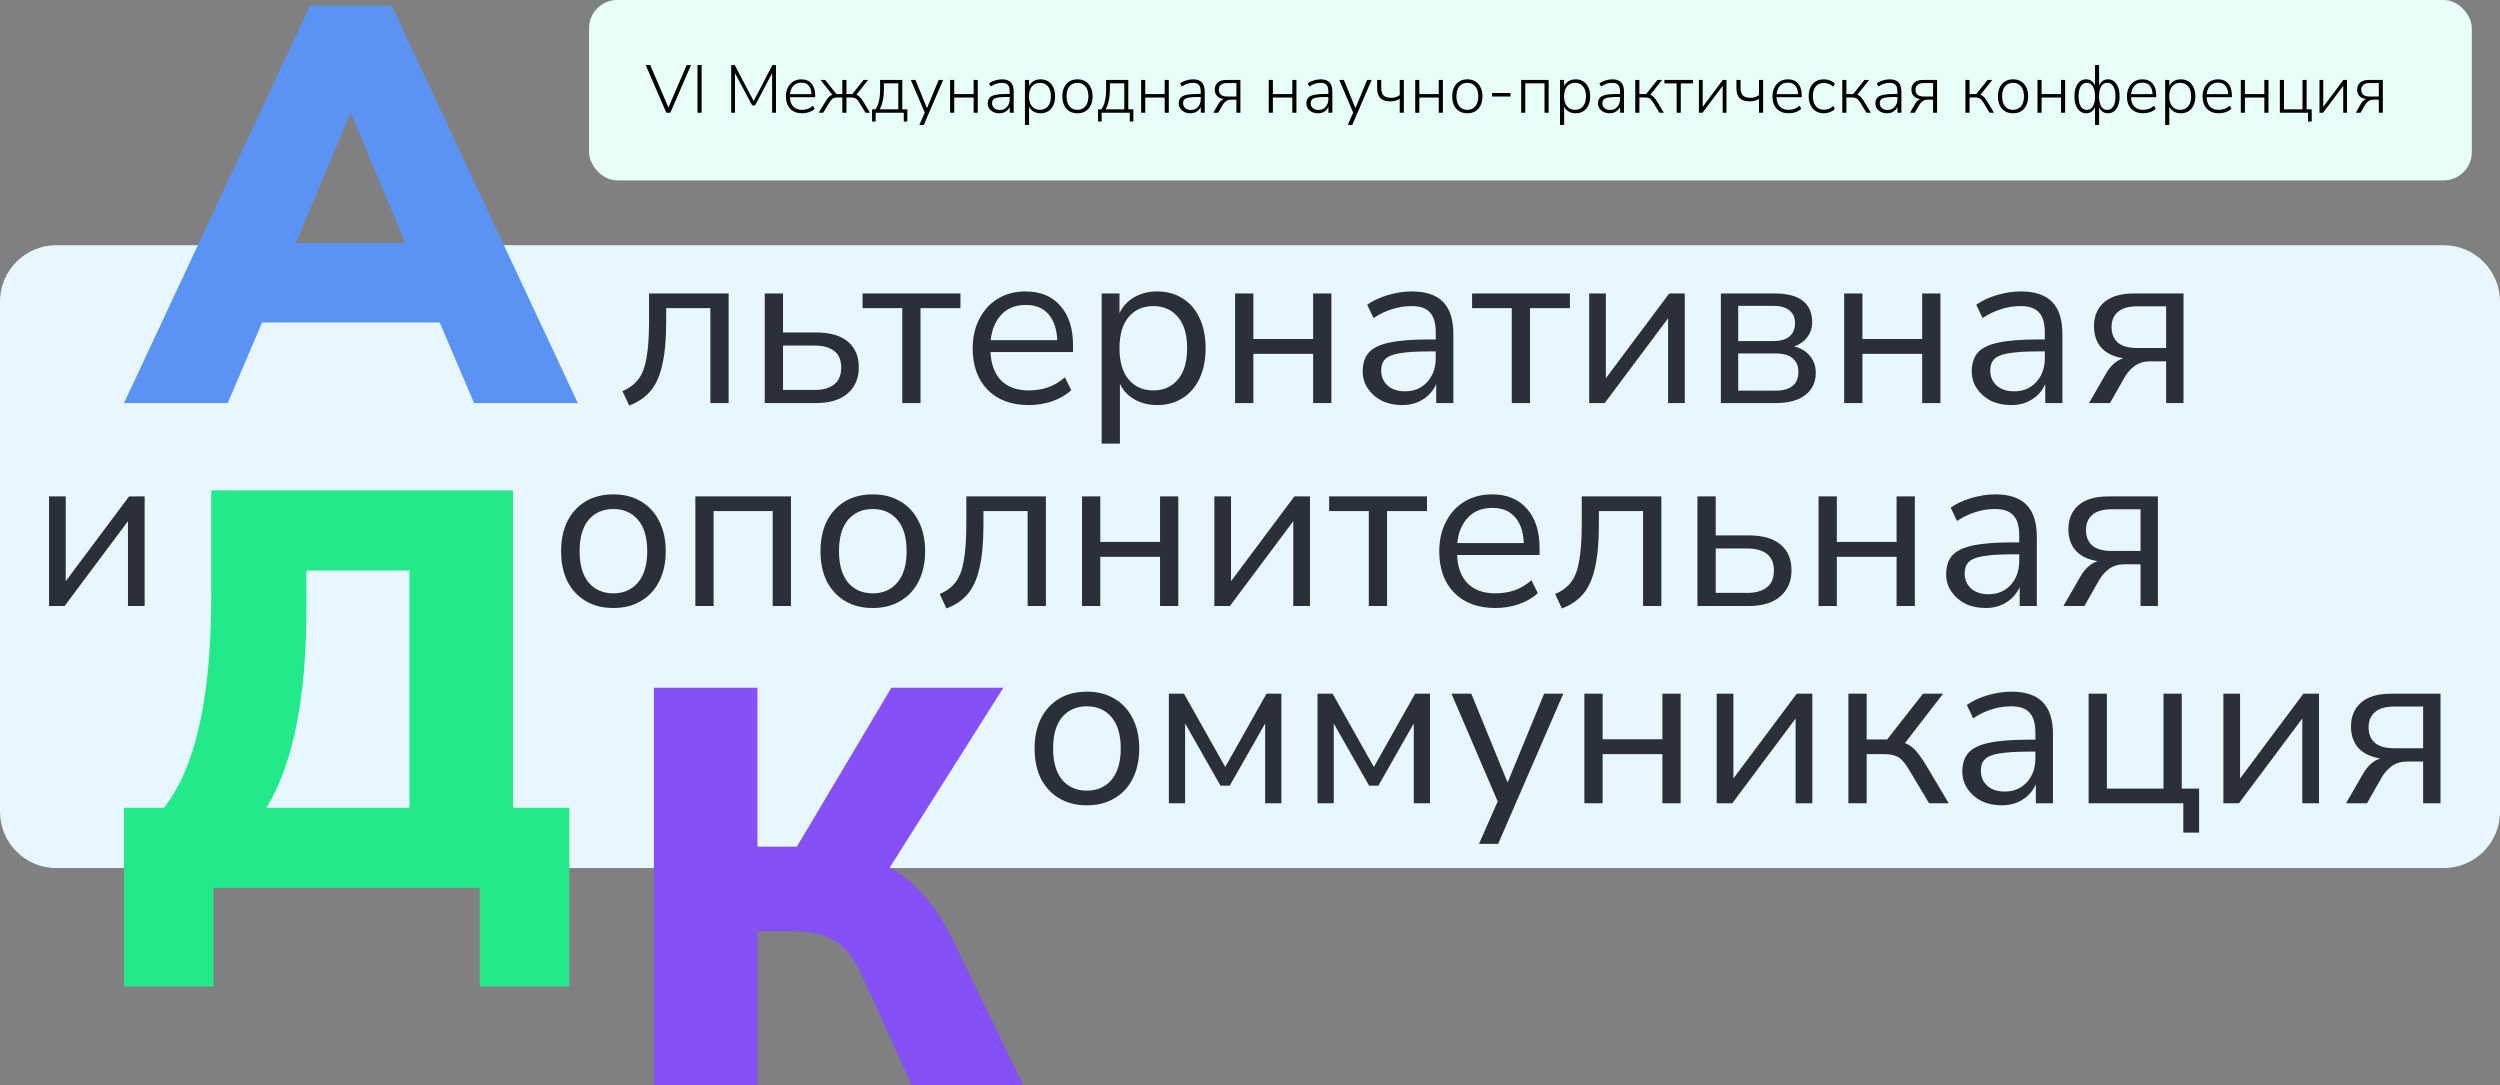 <?xml version="1.0" encoding="UTF-8"?> <svg xmlns="http://www.w3.org/2000/svg" width="887" height="385" viewBox="0 0 887 385" fill="none"><rect x="0" y="0" width="887" height="385" fill="#808080" stroke="none"/> <path d="M887 288V107C887 95.954 878.046 87 867 87H194.5H54H20C8.954 87 0 95.954 0 107V288C0 299.046 8.954 308 20 308H28H339.5H867C878.046 308 887 299.046 887 288Z" fill="#E7F6FF"></path> <path d="M44 143L110 2H139L205 143H168.2L156 114.4H93L80.8 143H44ZM124.2 40.4L105 86.2H143.8L124.6 40.4H124.2Z" fill="#5B93F4"></path> <path d="M44 350V286.6H58.182C69.368 272.467 74.961 247.4 74.961 211.4V174H182.025V286.6H202V350H170.24V315H75.76V350H44ZM94.536 286.6H145.272V202.4H108.718V215.4C108.718 231.8 107.52 245.867 105.123 257.6C102.726 269.333 99.197 279 94.536 286.6Z" fill="#22EA8B"></path> <path d="M232 385V244H268.744V300.4H282.723L316.271 244H356.011L315.672 307.8C324.725 312.867 332.18 321.4 338.038 333.4L363 385H323.46L305.488 345.4C302.958 339.933 299.83 336.067 296.102 333.8C292.374 331.533 287.582 330.4 281.724 330.4H268.744V385H232Z" fill="#8550F6"></path> <path d="M223.24 143.88L220.84 138.76C223.24 137.747 225.133 136.333 226.52 134.52C227.907 132.653 228.867 130.093 229.4 126.84C229.987 123.587 230.28 119.32 230.28 114.04V104.12H258.52V143H252.04V109.32H236.36V114.28C236.36 120.36 235.907 125.373 235 129.32C234.147 133.267 232.76 136.387 230.84 138.68C228.92 140.973 226.387 142.707 223.24 143.88ZM271.338 143V104.12H277.818V117.96H289.578C294.538 117.96 298.298 119.053 300.858 121.24C303.418 123.373 304.698 126.413 304.698 130.36C304.698 134.253 303.364 137.347 300.698 139.64C298.084 141.88 294.378 143 289.578 143H271.338ZM277.818 138.36H288.938C291.924 138.36 294.244 137.72 295.898 136.44C297.604 135.16 298.458 133.16 298.458 130.44C298.458 127.773 297.631 125.8 295.978 124.52C294.324 123.24 291.978 122.6 288.938 122.6H277.818V138.36ZM320.121 143V109.32H306.041V104.12H340.761V109.32H326.601V143H320.121ZM365.031 143.72C358.898 143.72 354.045 141.933 350.471 138.36C346.898 134.733 345.111 129.827 345.111 123.64C345.111 119.64 345.911 116.12 347.511 113.08C349.111 109.987 351.298 107.613 354.071 105.96C356.898 104.253 360.151 103.4 363.831 103.4C369.111 103.4 373.245 105.107 376.231 108.52C379.218 111.88 380.711 116.52 380.711 122.44V124.92H351.431C351.645 129.347 352.925 132.733 355.271 135.08C357.618 137.373 360.871 138.52 365.031 138.52C367.378 138.52 369.618 138.173 371.751 137.48C373.885 136.733 375.911 135.533 377.831 133.88L380.071 138.44C378.311 140.093 376.071 141.4 373.351 142.36C370.631 143.267 367.858 143.72 365.031 143.72ZM363.991 108.2C360.311 108.2 357.405 109.347 355.271 111.64C353.138 113.933 351.885 116.947 351.511 120.68H375.111C374.951 116.733 373.911 113.667 371.991 111.48C370.125 109.293 367.458 108.2 363.991 108.2ZM390.871 157.4V104.12H397.191V111.08C398.364 108.68 400.097 106.813 402.391 105.48C404.737 104.093 407.457 103.4 410.551 103.4C414.017 103.4 417.031 104.227 419.591 105.88C422.204 107.48 424.204 109.8 425.591 112.84C427.031 115.827 427.751 119.4 427.751 123.56C427.751 127.667 427.031 131.24 425.591 134.28C424.204 137.267 422.204 139.587 419.591 141.24C417.031 142.893 414.017 143.72 410.551 143.72C407.564 143.72 404.897 143.053 402.551 141.72C400.204 140.387 398.471 138.547 397.351 136.2V157.4H390.871ZM409.191 138.52C412.817 138.52 415.724 137.24 417.911 134.68C420.097 132.067 421.191 128.36 421.191 123.56C421.191 118.707 420.097 115 417.911 112.44C415.724 109.88 412.817 108.6 409.191 108.6C405.564 108.6 402.657 109.88 400.471 112.44C398.284 115 397.191 118.707 397.191 123.56C397.191 128.36 398.284 132.067 400.471 134.68C402.657 137.24 405.564 138.52 409.191 138.52ZM438.213 143V104.12H444.693V120.28H465.893V104.12H472.373V143H465.893V125.56H444.693V143H438.213ZM497.486 143.72C494.819 143.72 492.419 143.213 490.286 142.2C488.206 141.133 486.552 139.693 485.326 137.88C484.099 136.067 483.486 134.04 483.486 131.8C483.486 128.973 484.206 126.733 485.646 125.08C487.139 123.427 489.566 122.253 492.926 121.56C496.339 120.813 500.979 120.44 506.846 120.44H509.406V117.96C509.406 114.653 508.712 112.28 507.326 110.84C505.992 109.347 503.832 108.6 500.846 108.6C498.499 108.6 496.232 108.947 494.046 109.64C491.859 110.28 489.619 111.347 487.326 112.84L485.086 108.12C487.112 106.68 489.566 105.533 492.446 104.68C495.379 103.827 498.179 103.4 500.846 103.4C505.859 103.4 509.566 104.627 511.966 107.08C514.419 109.533 515.646 113.347 515.646 118.52V143H509.566V136.28C508.552 138.573 506.979 140.387 504.846 141.72C502.766 143.053 500.312 143.72 497.486 143.72ZM498.526 138.84C501.726 138.84 504.339 137.747 506.366 135.56C508.392 133.32 509.406 130.493 509.406 127.08V124.68H506.926C502.606 124.68 499.192 124.893 496.686 125.32C494.232 125.693 492.499 126.387 491.486 127.4C490.526 128.36 490.046 129.693 490.046 131.4C490.046 133.587 490.792 135.373 492.286 136.76C493.832 138.147 495.912 138.84 498.526 138.84ZM536.371 143V109.32H522.291V104.12H557.011V109.32H542.851V143H536.371ZM563.838 143V104.12H569.758V134.2L592.238 104.12H597.758V143H591.838V112.92L569.358 143H563.838ZM610.556 143V104.12H629.516C634.103 104.12 637.49 105 639.676 106.76C641.863 108.467 642.956 111 642.956 114.36C642.956 116.387 642.37 118.147 641.196 119.64C640.076 121.133 638.53 122.227 636.556 122.92C638.956 123.507 640.823 124.627 642.156 126.28C643.543 127.933 644.236 129.933 644.236 132.28C644.236 135.587 643.01 138.2 640.556 140.12C638.103 142.04 634.636 143 630.156 143H610.556ZM616.716 121H629.196C631.65 121 633.543 120.467 634.876 119.4C636.21 118.28 636.876 116.707 636.876 114.68C636.876 112.707 636.21 111.187 634.876 110.12C633.543 109.053 631.65 108.52 629.196 108.52H616.716V121ZM616.716 138.6H629.916C632.583 138.6 634.61 138.04 635.996 136.92C637.383 135.8 638.076 134.147 638.076 131.96C638.076 129.827 637.383 128.2 635.996 127.08C634.61 125.96 632.583 125.4 629.916 125.4H616.716V138.6ZM654.306 143V104.12H660.786V120.28H681.986V104.12H688.466V143H681.986V125.56H660.786V143H654.306ZM713.579 143.72C710.913 143.72 708.513 143.213 706.379 142.2C704.299 141.133 702.646 139.693 701.419 137.88C700.193 136.067 699.579 134.04 699.579 131.8C699.579 128.973 700.299 126.733 701.739 125.08C703.233 123.427 705.659 122.253 709.019 121.56C712.433 120.813 717.073 120.44 722.939 120.44H725.499V117.96C725.499 114.653 724.806 112.28 723.419 110.84C722.086 109.347 719.926 108.6 716.939 108.6C714.593 108.6 712.326 108.947 710.139 109.64C707.953 110.28 705.713 111.347 703.419 112.84L701.179 108.12C703.206 106.68 705.659 105.533 708.539 104.68C711.473 103.827 714.273 103.4 716.939 103.4C721.953 103.4 725.659 104.627 728.059 107.08C730.513 109.533 731.739 113.347 731.739 118.52V143H725.659V136.28C724.646 138.573 723.073 140.387 720.939 141.72C718.859 143.053 716.406 143.72 713.579 143.72ZM714.619 138.84C717.819 138.84 720.433 137.747 722.459 135.56C724.486 133.32 725.499 130.493 725.499 127.08V124.68H723.019C718.699 124.68 715.286 124.893 712.779 125.32C710.326 125.693 708.593 126.387 707.579 127.4C706.619 128.36 706.139 129.693 706.139 131.4C706.139 133.587 706.886 135.373 708.379 136.76C709.926 138.147 712.006 138.84 714.619 138.84ZM741.184 143L747.184 132.6C748.784 129.773 750.838 127.933 753.344 127.08C750.038 126.6 747.478 125.4 745.664 123.48C743.851 121.507 742.944 118.947 742.944 115.8C742.944 112.227 744.118 109.4 746.464 107.32C748.864 105.187 752.438 104.12 757.184 104.12H774.704V143H768.544V128.2H762.864C760.731 128.2 758.918 128.733 757.424 129.8C755.984 130.867 754.811 132.173 753.904 133.72L748.624 143H741.184ZM758.384 123.48H768.544V108.68H758.384C755.238 108.68 752.918 109.347 751.424 110.68C749.931 111.96 749.184 113.747 749.184 116.04C749.184 118.387 749.931 120.227 751.424 121.56C752.918 122.84 755.238 123.48 758.384 123.48Z" fill="#2A2F39"></path> <path d="M217.64 215.72C213.853 215.72 210.573 214.893 207.8 213.24C205.027 211.587 202.867 209.267 201.32 206.28C199.827 203.24 199.08 199.667 199.08 195.56C199.08 191.453 199.827 187.907 201.32 184.92C202.867 181.88 205.027 179.533 207.8 177.88C210.573 176.227 213.853 175.4 217.64 175.4C221.373 175.4 224.627 176.227 227.4 177.88C230.227 179.533 232.387 181.88 233.88 184.92C235.427 187.907 236.2 191.453 236.2 195.56C236.2 199.667 235.427 203.24 233.88 206.28C232.387 209.267 230.227 211.587 227.4 213.24C224.627 214.893 221.373 215.72 217.64 215.72ZM217.64 210.52C221.267 210.52 224.173 209.24 226.36 206.68C228.547 204.067 229.64 200.36 229.64 195.56C229.64 190.707 228.547 187 226.36 184.44C224.173 181.88 221.267 180.6 217.64 180.6C213.96 180.6 211.027 181.88 208.84 184.44C206.707 187 205.64 190.707 205.64 195.56C205.64 200.36 206.707 204.067 208.84 206.68C211.027 209.24 213.96 210.52 217.64 210.52ZM246.713 215V176.12H280.633V215H274.153V181.32H253.193V215H246.713ZM309.671 215.72C305.885 215.72 302.605 214.893 299.831 213.24C297.058 211.587 294.898 209.267 293.351 206.28C291.858 203.24 291.111 199.667 291.111 195.56C291.111 191.453 291.858 187.907 293.351 184.92C294.898 181.88 297.058 179.533 299.831 177.88C302.605 176.227 305.885 175.4 309.671 175.4C313.405 175.4 316.658 176.227 319.431 177.88C322.258 179.533 324.418 181.88 325.911 184.92C327.458 187.907 328.231 191.453 328.231 195.56C328.231 199.667 327.458 203.24 325.911 206.28C324.418 209.267 322.258 211.587 319.431 213.24C316.658 214.893 313.405 215.72 309.671 215.72ZM309.671 210.52C313.298 210.52 316.205 209.24 318.391 206.68C320.578 204.067 321.671 200.36 321.671 195.56C321.671 190.707 320.578 187 318.391 184.44C316.205 181.88 313.298 180.6 309.671 180.6C305.991 180.6 303.058 181.88 300.871 184.44C298.738 187 297.671 190.707 297.671 195.56C297.671 200.36 298.738 204.067 300.871 206.68C303.058 209.24 305.991 210.52 309.671 210.52ZM335.803 215.88L333.403 210.76C335.803 209.747 337.696 208.333 339.083 206.52C340.469 204.653 341.429 202.093 341.963 198.84C342.549 195.587 342.843 191.32 342.843 186.04V176.12H371.083V215H364.603V181.32H348.923V186.28C348.923 192.36 348.469 197.373 347.563 201.32C346.709 205.267 345.323 208.387 343.403 210.68C341.483 212.973 338.949 214.707 335.803 215.88ZM383.9 215V176.12H390.38V192.28H411.58V176.12H418.06V215H411.58V197.56H390.38V215H383.9ZM430.853 215V176.12H436.773V206.2L459.253 176.12H464.773V215H458.853V184.92L436.373 215H430.853ZM485.652 215V181.32H471.572V176.12H506.292V181.32H492.132V215H485.652ZM530.563 215.72C524.429 215.72 519.576 213.933 516.003 210.36C512.429 206.733 510.643 201.827 510.643 195.64C510.643 191.64 511.443 188.12 513.043 185.08C514.643 181.987 516.829 179.613 519.603 177.96C522.429 176.253 525.683 175.4 529.363 175.4C534.643 175.4 538.776 177.107 541.763 180.52C544.749 183.88 546.243 188.52 546.243 194.44V196.92H516.963C517.176 201.347 518.456 204.733 520.803 207.08C523.149 209.373 526.403 210.52 530.563 210.52C532.909 210.52 535.149 210.173 537.283 209.48C539.416 208.733 541.443 207.533 543.363 205.88L545.603 210.44C543.843 212.093 541.603 213.4 538.883 214.36C536.163 215.267 533.389 215.72 530.563 215.72ZM529.523 180.2C525.843 180.2 522.936 181.347 520.803 183.64C518.669 185.933 517.416 188.947 517.043 192.68H540.643C540.483 188.733 539.443 185.667 537.523 183.48C535.656 181.293 532.989 180.2 529.523 180.2ZM554.162 215.88L551.762 210.76C554.162 209.747 556.055 208.333 557.442 206.52C558.829 204.653 559.789 202.093 560.322 198.84C560.909 195.587 561.202 191.32 561.202 186.04V176.12H589.442V215H582.962V181.32H567.282V186.28C567.282 192.36 566.829 197.373 565.922 201.32C565.069 205.267 563.682 208.387 561.762 210.68C559.842 212.973 557.309 214.707 554.162 215.88ZM602.259 215V176.12H608.739V189.96H620.499C625.459 189.96 629.219 191.053 631.779 193.24C634.339 195.373 635.619 198.413 635.619 202.36C635.619 206.253 634.286 209.347 631.619 211.64C629.006 213.88 625.299 215 620.499 215H602.259ZM608.739 210.36H619.859C622.846 210.36 625.166 209.72 626.819 208.44C628.526 207.16 629.379 205.16 629.379 202.44C629.379 199.773 628.553 197.8 626.899 196.52C625.246 195.24 622.899 194.6 619.859 194.6H608.739V210.36ZM645.228 215V176.12H651.708V192.28H672.908V176.12H679.388V215H672.908V197.56H651.708V215H645.228ZM704.501 215.72C701.835 215.72 699.435 215.213 697.301 214.2C695.221 213.133 693.568 211.693 692.341 209.88C691.115 208.067 690.501 206.04 690.501 203.8C690.501 200.973 691.221 198.733 692.661 197.08C694.155 195.427 696.581 194.253 699.941 193.56C703.355 192.813 707.995 192.44 713.861 192.44H716.421V189.96C716.421 186.653 715.728 184.28 714.341 182.84C713.008 181.347 710.848 180.6 707.861 180.6C705.515 180.6 703.248 180.947 701.061 181.64C698.875 182.28 696.635 183.347 694.341 184.84L692.101 180.12C694.128 178.68 696.581 177.533 699.461 176.68C702.395 175.827 705.195 175.4 707.861 175.4C712.875 175.4 716.581 176.627 718.981 179.08C721.435 181.533 722.661 185.347 722.661 190.52V215H716.581V208.28C715.568 210.573 713.995 212.387 711.861 213.72C709.781 215.053 707.328 215.72 704.501 215.72ZM705.541 210.84C708.741 210.84 711.355 209.747 713.381 207.56C715.408 205.32 716.421 202.493 716.421 199.08V196.68H713.941C709.621 196.68 706.208 196.893 703.701 197.32C701.248 197.693 699.515 198.387 698.501 199.4C697.541 200.36 697.061 201.693 697.061 203.4C697.061 205.587 697.808 207.373 699.301 208.76C700.848 210.147 702.928 210.84 705.541 210.84ZM732.106 215L738.106 204.6C739.706 201.773 741.76 199.933 744.266 199.08C740.96 198.6 738.4 197.4 736.586 195.48C734.773 193.507 733.866 190.947 733.866 187.8C733.866 184.227 735.04 181.4 737.386 179.32C739.786 177.187 743.36 176.12 748.106 176.12H765.626V215H759.466V200.2H753.786C751.653 200.2 749.84 200.733 748.346 201.8C746.906 202.867 745.733 204.173 744.826 205.72L739.546 215H732.106ZM749.306 195.48H759.466V180.68H749.306C746.16 180.68 743.84 181.347 742.346 182.68C740.853 183.96 740.106 185.747 740.106 188.04C740.106 190.387 740.853 192.227 742.346 193.56C743.84 194.84 746.16 195.48 749.306 195.48Z" fill="#2A2F39"></path> <path d="M17.4 215V176.12H23.32V206.2L45.8 176.12H51.32V215H45.4V184.92L22.92 215H17.4Z" fill="#2A2F39"></path> <path d="M385.64 285.72C381.853 285.72 378.573 284.893 375.8 283.24C373.027 281.587 370.867 279.267 369.32 276.28C367.827 273.24 367.08 269.667 367.08 265.56C367.08 261.453 367.827 257.907 369.32 254.92C370.867 251.88 373.027 249.533 375.8 247.88C378.573 246.227 381.853 245.4 385.64 245.4C389.373 245.4 392.627 246.227 395.4 247.88C398.227 249.533 400.387 251.88 401.88 254.92C403.427 257.907 404.2 261.453 404.2 265.56C404.2 269.667 403.427 273.24 401.88 276.28C400.387 279.267 398.227 281.587 395.4 283.24C392.627 284.893 389.373 285.72 385.64 285.72ZM385.64 280.52C389.267 280.52 392.173 279.24 394.36 276.68C396.547 274.067 397.64 270.36 397.64 265.56C397.64 260.707 396.547 257 394.36 254.44C392.173 251.88 389.267 250.6 385.64 250.6C381.96 250.6 379.027 251.88 376.84 254.44C374.707 257 373.64 260.707 373.64 265.56C373.64 270.36 374.707 274.067 376.84 276.68C379.027 279.24 381.96 280.52 385.64 280.52ZM414.713 285V246.12H420.072L434.713 272.12L449.353 246.12H454.633V285H448.873V256.68L436.313 278.76H433.033L420.473 256.68V285H414.713ZM467.447 285V246.12H472.807L487.447 272.12L502.087 246.12H507.367V285H501.607V256.68L489.047 278.76H485.767L473.207 256.68V285H467.447ZM524.741 299.4L531.381 284.36L514.981 246.12H522.021L534.901 277.64L547.861 246.12H554.661L531.541 299.4H524.741ZM562.134 285V246.12H568.614V262.28H589.814V246.12H596.294V285H589.814V267.56H568.614V285H562.134ZM609.088 285V246.12H615.008V276.2L637.488 246.12H643.008V285H637.088V254.92L614.608 285H609.088ZM655.806 285V246.12H662.286V262.36H669.566L682.286 246.12H689.406L675.886 263.64C677.273 264.173 678.526 265.053 679.646 266.28C680.766 267.507 682.02 269.267 683.406 271.56L691.406 285H684.446L677.406 273.24C676.073 270.947 674.793 269.427 673.566 268.68C672.34 267.933 670.606 267.56 668.366 267.56H662.286V285H655.806ZM710.236 285.72C707.569 285.72 705.169 285.213 703.036 284.2C700.956 283.133 699.302 281.693 698.076 279.88C696.849 278.067 696.236 276.04 696.236 273.8C696.236 270.973 696.956 268.733 698.396 267.08C699.889 265.427 702.316 264.253 705.676 263.56C709.089 262.813 713.729 262.44 719.596 262.44H722.156V259.96C722.156 256.653 721.462 254.28 720.076 252.84C718.742 251.347 716.582 250.6 713.596 250.6C711.249 250.6 708.982 250.947 706.796 251.64C704.609 252.28 702.369 253.347 700.076 254.84L697.836 250.12C699.862 248.68 702.316 247.533 705.196 246.68C708.129 245.827 710.929 245.4 713.596 245.4C718.609 245.4 722.316 246.627 724.716 249.08C727.169 251.533 728.396 255.347 728.396 260.52V285H722.316V278.28C721.302 280.573 719.729 282.387 717.596 283.72C715.516 285.053 713.062 285.72 710.236 285.72ZM711.276 280.84C714.476 280.84 717.089 279.747 719.116 277.56C721.142 275.32 722.156 272.493 722.156 269.08V266.68H719.676C715.356 266.68 711.942 266.893 709.436 267.32C706.982 267.693 705.249 268.387 704.236 269.4C703.276 270.36 702.796 271.693 702.796 273.4C702.796 275.587 703.542 277.373 705.036 278.76C706.582 280.147 708.662 280.84 711.276 280.84ZM774.641 295.4V285H741.041V246.12H747.521V279.8H767.601V246.12H774.081V279.8H780.241V295.4H774.641ZM788.853 285V246.12H794.773V276.2L817.253 246.12H822.773V285H816.853V254.92L794.373 285H788.853ZM832.372 285L838.372 274.6C839.972 271.773 842.025 269.933 844.532 269.08C841.225 268.6 838.665 267.4 836.852 265.48C835.039 263.507 834.132 260.947 834.132 257.8C834.132 254.227 835.305 251.4 837.652 249.32C840.052 247.187 843.625 246.12 848.372 246.12H865.892V285H859.732V270.2H854.052C851.919 270.2 850.105 270.733 848.612 271.8C847.172 272.867 845.999 274.173 845.092 275.72L839.812 285H832.372ZM849.572 265.48H859.732V250.68H849.572C846.425 250.68 844.105 251.347 842.612 252.68C841.119 253.96 840.372 255.747 840.372 258.04C840.372 260.387 841.119 262.227 842.612 263.56C844.105 264.84 846.425 265.48 849.572 265.48Z" fill="#2A2F39"></path> <rect x="209" width="668" height="64" rx="10" fill="#E7FFF4"></rect> <path d="M236.416 40L229.096 23.08H230.68L237.16 38.152L243.64 23.08H245.176L237.832 40H236.416ZM247.474 40V23.08H248.938V40H247.474ZM259.428 40V23.08H260.676L267.396 35.824L274.068 23.08H275.316V40H273.948V25.936L267.924 37.384H266.868L260.772 25.96V40H259.428ZM284.619 40.192C282.827 40.192 281.411 39.664 280.371 38.608C279.347 37.536 278.835 36.072 278.835 34.216C278.835 33.016 279.067 31.96 279.531 31.048C279.995 30.136 280.635 29.424 281.451 28.912C282.283 28.4 283.235 28.144 284.307 28.144C285.859 28.144 287.067 28.648 287.931 29.656C288.795 30.664 289.227 32.048 289.227 33.808V34.48H280.275C280.323 35.92 280.715 37.032 281.451 37.816C282.203 38.584 283.243 38.968 284.571 38.968C285.291 38.968 285.963 38.856 286.587 38.632C287.227 38.408 287.851 38.032 288.459 37.504L289.035 38.608C288.523 39.104 287.867 39.496 287.067 39.784C286.267 40.056 285.451 40.192 284.619 40.192ZM284.331 29.32C283.115 29.32 282.163 29.704 281.475 30.472C280.803 31.224 280.411 32.2 280.299 33.4H287.907C287.875 32.12 287.555 31.12 286.947 30.4C286.339 29.68 285.467 29.32 284.331 29.32ZM290.479 40L292.831 36.112C293.327 35.328 293.751 34.752 294.103 34.384C294.455 34.016 294.855 33.76 295.303 33.616L291.127 28.36H292.759L296.791 33.376H298.855V28.36H300.319V33.376H302.383L306.391 28.36H308.023L303.847 33.616C304.295 33.76 304.695 34.016 305.047 34.384C305.415 34.752 305.839 35.328 306.319 36.112L308.671 40H307.087L304.903 36.424C304.615 35.944 304.335 35.568 304.063 35.296C303.791 35.024 303.487 34.84 303.151 34.744C302.831 34.632 302.431 34.576 301.951 34.576H300.319V40H298.855V34.576H297.199C296.719 34.576 296.311 34.632 295.975 34.744C295.655 34.84 295.359 35.024 295.087 35.296C294.815 35.568 294.535 35.944 294.247 36.424L292.063 40H290.479ZM309.406 43.12V38.8H310.582C311.174 37.952 311.598 36.968 311.854 35.848C312.126 34.712 312.262 33.384 312.262 31.864V28.36H320.134V38.8H321.934V43.12H320.662V40H310.678V43.12H309.406ZM312.094 38.8H318.718V29.56H313.606V32.008C313.606 33.304 313.47 34.552 313.198 35.752C312.942 36.936 312.574 37.952 312.094 38.8ZM326.184 44.32L328.104 39.952L323.16 28.36H324.792L328.896 38.392L333.048 28.36H334.632L327.768 44.32H326.184ZM337.094 40V28.36H338.558V33.376H345.446V28.36H346.91V40H345.446V34.6H338.558V40H337.094ZM354.546 40.192C353.762 40.192 353.058 40.04 352.434 39.736C351.826 39.432 351.338 39.016 350.97 38.488C350.618 37.96 350.442 37.368 350.442 36.712C350.442 35.848 350.658 35.176 351.09 34.696C351.522 34.2 352.25 33.848 353.274 33.64C354.298 33.432 355.706 33.328 357.498 33.328H358.242V32.464C358.242 31.392 358.026 30.616 357.594 30.136C357.162 29.64 356.474 29.392 355.53 29.392C354.826 29.392 354.146 29.496 353.49 29.704C352.85 29.912 352.186 30.24 351.498 30.688L350.922 29.56C351.53 29.128 352.25 28.784 353.082 28.528C353.914 28.272 354.722 28.144 355.506 28.144C356.914 28.144 357.954 28.504 358.626 29.224C359.314 29.944 359.658 31.048 359.658 32.536V40H358.266V37.912C357.946 38.632 357.458 39.192 356.802 39.592C356.162 39.992 355.41 40.192 354.546 40.192ZM354.738 39.016C355.426 39.016 356.026 38.856 356.538 38.536C357.066 38.2 357.482 37.744 357.786 37.168C358.09 36.592 358.242 35.936 358.242 35.2V34.408H357.522C356.082 34.408 354.954 34.472 354.138 34.6C353.338 34.728 352.778 34.952 352.458 35.272C352.138 35.592 351.978 36.032 351.978 36.592C351.978 37.312 352.226 37.896 352.722 38.344C353.218 38.792 353.89 39.016 354.738 39.016ZM363.649 44.32V28.36H365.113V30.544C365.465 29.808 365.993 29.224 366.697 28.792C367.417 28.36 368.249 28.144 369.193 28.144C370.233 28.144 371.137 28.392 371.905 28.888C372.689 29.384 373.289 30.08 373.705 30.976C374.137 31.872 374.353 32.936 374.353 34.168C374.353 35.4 374.137 36.472 373.705 37.384C373.289 38.28 372.689 38.976 371.905 39.472C371.137 39.952 370.233 40.192 369.193 40.192C368.249 40.192 367.417 39.984 366.697 39.568C365.993 39.152 365.465 38.576 365.113 37.84V44.32H363.649ZM368.977 38.968C370.161 38.968 371.105 38.552 371.809 37.72C372.513 36.872 372.865 35.688 372.865 34.168C372.865 32.648 372.513 31.472 371.809 30.64C371.105 29.808 370.161 29.392 368.977 29.392C367.793 29.392 366.849 29.808 366.145 30.64C365.441 31.472 365.089 32.648 365.089 34.168C365.089 35.688 365.441 36.872 366.145 37.72C366.849 38.552 367.793 38.968 368.977 38.968ZM382.273 40.192C381.185 40.192 380.241 39.952 379.441 39.472C378.641 38.976 378.017 38.28 377.569 37.384C377.137 36.472 376.921 35.4 376.921 34.168C376.921 32.952 377.137 31.896 377.569 31C378.017 30.088 378.641 29.384 379.441 28.888C380.241 28.392 381.185 28.144 382.273 28.144C383.377 28.144 384.329 28.392 385.129 28.888C385.929 29.384 386.545 30.088 386.977 31C387.425 31.896 387.649 32.952 387.649 34.168C387.649 35.4 387.425 36.472 386.977 37.384C386.545 38.28 385.929 38.976 385.129 39.472C384.329 39.952 383.377 40.192 382.273 40.192ZM382.273 38.968C383.457 38.968 384.401 38.552 385.105 37.72C385.809 36.872 386.161 35.688 386.161 34.168C386.161 32.648 385.809 31.472 385.105 30.64C384.401 29.808 383.457 29.392 382.273 29.392C381.089 29.392 380.145 29.808 379.441 30.64C378.753 31.472 378.409 32.648 378.409 34.168C378.409 35.688 378.753 36.872 379.441 37.72C380.145 38.552 381.089 38.968 382.273 38.968ZM389.586 43.12V38.8H390.762C391.354 37.952 391.778 36.968 392.034 35.848C392.306 34.712 392.442 33.384 392.442 31.864V28.36H400.314V38.8H402.114V43.12H400.842V40H390.858V43.12H389.586ZM392.274 38.8H398.898V29.56H393.786V32.008C393.786 33.304 393.65 34.552 393.378 35.752C393.122 36.936 392.754 37.952 392.274 38.8ZM404.875 40V28.36H406.339V33.376H413.227V28.36H414.691V40H413.227V34.6H406.339V40H404.875ZM422.327 40.192C421.543 40.192 420.839 40.04 420.215 39.736C419.607 39.432 419.119 39.016 418.751 38.488C418.399 37.96 418.223 37.368 418.223 36.712C418.223 35.848 418.439 35.176 418.871 34.696C419.303 34.2 420.031 33.848 421.055 33.64C422.079 33.432 423.487 33.328 425.279 33.328H426.023V32.464C426.023 31.392 425.807 30.616 425.375 30.136C424.943 29.64 424.255 29.392 423.311 29.392C422.607 29.392 421.927 29.496 421.271 29.704C420.631 29.912 419.967 30.24 419.279 30.688L418.703 29.56C419.311 29.128 420.031 28.784 420.863 28.528C421.695 28.272 422.503 28.144 423.287 28.144C424.695 28.144 425.735 28.504 426.407 29.224C427.095 29.944 427.439 31.048 427.439 32.536V40H426.047V37.912C425.727 38.632 425.239 39.192 424.583 39.592C423.943 39.992 423.191 40.192 422.327 40.192ZM422.519 39.016C423.207 39.016 423.807 38.856 424.319 38.536C424.847 38.2 425.263 37.744 425.567 37.168C425.871 36.592 426.023 35.936 426.023 35.2V34.408H425.303C423.863 34.408 422.735 34.472 421.919 34.6C421.119 34.728 420.559 34.952 420.239 35.272C419.919 35.592 419.759 36.032 419.759 36.592C419.759 37.312 420.007 37.896 420.503 38.344C420.999 38.792 421.671 39.016 422.519 39.016ZM430.494 40L432.318 36.832C432.814 35.984 433.438 35.424 434.19 35.152C433.182 35.024 432.398 34.672 431.838 34.096C431.278 33.504 430.998 32.736 430.998 31.792C430.998 30.768 431.342 29.944 432.03 29.32C432.718 28.68 433.758 28.36 435.15 28.36H440.094V40H438.678V35.368H436.782C436.062 35.368 435.462 35.544 434.982 35.896C434.502 36.248 434.11 36.68 433.806 37.192L432.198 40H430.494ZM435.414 34.24H438.678V29.464H435.414C434.39 29.464 433.638 29.68 433.158 30.112C432.678 30.528 432.438 31.104 432.438 31.84C432.438 32.592 432.678 33.184 433.158 33.616C433.638 34.032 434.39 34.24 435.414 34.24ZM450.157 40V28.36H451.621V33.376H458.509V28.36H459.973V40H458.509V34.6H451.621V40H450.157ZM467.608 40.192C466.824 40.192 466.12 40.04 465.496 39.736C464.888 39.432 464.4 39.016 464.032 38.488C463.68 37.96 463.504 37.368 463.504 36.712C463.504 35.848 463.72 35.176 464.152 34.696C464.584 34.2 465.312 33.848 466.336 33.64C467.36 33.432 468.768 33.328 470.56 33.328H471.304V32.464C471.304 31.392 471.088 30.616 470.656 30.136C470.224 29.64 469.536 29.392 468.592 29.392C467.888 29.392 467.208 29.496 466.552 29.704C465.912 29.912 465.248 30.24 464.56 30.688L463.984 29.56C464.592 29.128 465.312 28.784 466.144 28.528C466.976 28.272 467.784 28.144 468.568 28.144C469.976 28.144 471.016 28.504 471.688 29.224C472.376 29.944 472.72 31.048 472.72 32.536V40H471.328V37.912C471.008 38.632 470.52 39.192 469.864 39.592C469.224 39.992 468.472 40.192 467.608 40.192ZM467.8 39.016C468.488 39.016 469.088 38.856 469.6 38.536C470.128 38.2 470.544 37.744 470.848 37.168C471.152 36.592 471.304 35.936 471.304 35.2V34.408H470.584C469.144 34.408 468.016 34.472 467.2 34.6C466.4 34.728 465.84 34.952 465.52 35.272C465.2 35.592 465.04 36.032 465.04 36.592C465.04 37.312 465.288 37.896 465.784 38.344C466.28 38.792 466.952 39.016 467.8 39.016ZM478.199 44.32L480.119 39.952L475.175 28.36H476.807L480.911 38.392L485.063 28.36H486.647L479.783 44.32H478.199ZM496.622 40V35.056C495.694 35.664 494.606 35.968 493.358 35.968C491.742 35.968 490.542 35.584 489.758 34.816C488.99 34.032 488.606 32.848 488.606 31.264V28.36H490.07V31.192C490.07 32.408 490.342 33.296 490.886 33.856C491.43 34.416 492.294 34.696 493.478 34.696C494.118 34.696 494.678 34.624 495.158 34.48C495.654 34.336 496.142 34.096 496.622 33.76V28.36H498.086V40H496.622ZM502.118 40V28.36H503.582V33.376H510.47V28.36H511.934V40H510.47V34.6H503.582V40H502.118ZM520.601 40.192C519.513 40.192 518.569 39.952 517.769 39.472C516.969 38.976 516.345 38.28 515.897 37.384C515.465 36.472 515.249 35.4 515.249 34.168C515.249 32.952 515.465 31.896 515.897 31C516.345 30.088 516.969 29.384 517.769 28.888C518.569 28.392 519.513 28.144 520.601 28.144C521.705 28.144 522.657 28.392 523.457 28.888C524.257 29.384 524.873 30.088 525.305 31C525.753 31.896 525.977 32.952 525.977 34.168C525.977 35.4 525.753 36.472 525.305 37.384C524.873 38.28 524.257 38.976 523.457 39.472C522.657 39.952 521.705 40.192 520.601 40.192ZM520.601 38.968C521.785 38.968 522.729 38.552 523.433 37.72C524.137 36.872 524.489 35.688 524.489 34.168C524.489 32.648 524.137 31.472 523.433 30.64C522.729 29.808 521.785 29.392 520.601 29.392C519.417 29.392 518.473 29.808 517.769 30.64C517.081 31.472 516.737 32.648 516.737 34.168C516.737 35.688 517.081 36.872 517.769 37.72C518.473 38.552 519.417 38.968 520.601 38.968ZM529.393 34.24V32.992H535.921V34.24H529.393ZM539.711 40V28.36H549.455V40H547.991V29.56H541.175V40H539.711ZM553.493 44.32V28.36H554.957V30.544C555.309 29.808 555.837 29.224 556.541 28.792C557.261 28.36 558.093 28.144 559.037 28.144C560.077 28.144 560.981 28.392 561.749 28.888C562.533 29.384 563.133 30.08 563.549 30.976C563.981 31.872 564.197 32.936 564.197 34.168C564.197 35.4 563.981 36.472 563.549 37.384C563.133 38.28 562.533 38.976 561.749 39.472C560.981 39.952 560.077 40.192 559.037 40.192C558.093 40.192 557.261 39.984 556.541 39.568C555.837 39.152 555.309 38.576 554.957 37.84V44.32H553.493ZM558.821 38.968C560.005 38.968 560.949 38.552 561.653 37.72C562.357 36.872 562.709 35.688 562.709 34.168C562.709 32.648 562.357 31.472 561.653 30.64C560.949 29.808 560.005 29.392 558.821 29.392C557.637 29.392 556.693 29.808 555.989 30.64C555.285 31.472 554.933 32.648 554.933 34.168C554.933 35.688 555.285 36.872 555.989 37.72C556.693 38.552 557.637 38.968 558.821 38.968ZM571.085 40.192C570.301 40.192 569.597 40.04 568.973 39.736C568.365 39.432 567.877 39.016 567.509 38.488C567.157 37.96 566.981 37.368 566.981 36.712C566.981 35.848 567.197 35.176 567.629 34.696C568.061 34.2 568.789 33.848 569.813 33.64C570.837 33.432 572.245 33.328 574.037 33.328H574.781V32.464C574.781 31.392 574.565 30.616 574.133 30.136C573.701 29.64 573.013 29.392 572.069 29.392C571.365 29.392 570.685 29.496 570.029 29.704C569.389 29.912 568.725 30.24 568.037 30.688L567.461 29.56C568.069 29.128 568.789 28.784 569.621 28.528C570.453 28.272 571.261 28.144 572.045 28.144C573.453 28.144 574.493 28.504 575.165 29.224C575.853 29.944 576.197 31.048 576.197 32.536V40H574.805V37.912C574.485 38.632 573.997 39.192 573.341 39.592C572.701 39.992 571.949 40.192 571.085 40.192ZM571.277 39.016C571.965 39.016 572.565 38.856 573.077 38.536C573.605 38.2 574.021 37.744 574.325 37.168C574.629 36.592 574.781 35.936 574.781 35.2V34.408H574.061C572.621 34.408 571.493 34.472 570.677 34.6C569.877 34.728 569.317 34.952 568.997 35.272C568.677 35.592 568.517 36.032 568.517 36.592C568.517 37.312 568.765 37.896 569.261 38.344C569.757 38.792 570.429 39.016 571.277 39.016ZM580.188 40V28.36H581.652V33.376H584.052L588.06 28.36H589.716L585.54 33.616C585.988 33.76 586.388 34.016 586.74 34.384C587.092 34.752 587.508 35.328 587.988 36.112L590.34 40H588.756L586.596 36.424C586.292 35.944 586.004 35.568 585.732 35.296C585.476 35.024 585.18 34.84 584.844 34.744C584.524 34.632 584.116 34.576 583.62 34.576H581.652V40H580.188ZM594.87 40V29.584H590.526V28.36H600.678V29.584H596.334V40H594.87ZM602.782 40V28.36H604.126V37.912L611.254 28.36H612.55V40H611.206V30.448L604.054 40H602.782ZM624.098 40V35.056C623.17 35.664 622.082 35.968 620.834 35.968C619.218 35.968 618.018 35.584 617.234 34.816C616.466 34.032 616.082 32.848 616.082 31.264V28.36H617.546V31.192C617.546 32.408 617.818 33.296 618.362 33.856C618.906 34.416 619.77 34.696 620.954 34.696C621.594 34.696 622.154 34.624 622.634 34.48C623.13 34.336 623.618 34.096 624.098 33.76V28.36H625.562V40H624.098ZM634.658 40.192C632.866 40.192 631.45 39.664 630.41 38.608C629.386 37.536 628.874 36.072 628.874 34.216C628.874 33.016 629.106 31.96 629.57 31.048C630.034 30.136 630.674 29.424 631.49 28.912C632.322 28.4 633.274 28.144 634.346 28.144C635.898 28.144 637.106 28.648 637.97 29.656C638.834 30.664 639.266 32.048 639.266 33.808V34.48H630.314C630.362 35.92 630.754 37.032 631.49 37.816C632.242 38.584 633.282 38.968 634.61 38.968C635.33 38.968 636.002 38.856 636.626 38.632C637.266 38.408 637.89 38.032 638.498 37.504L639.074 38.608C638.562 39.104 637.906 39.496 637.106 39.784C636.306 40.056 635.49 40.192 634.658 40.192ZM634.37 29.32C633.154 29.32 632.202 29.704 631.514 30.472C630.842 31.224 630.45 32.2 630.338 33.4H637.946C637.914 32.12 637.594 31.12 636.986 30.4C636.378 29.68 635.506 29.32 634.37 29.32ZM647.19 40.192C646.054 40.192 645.078 39.944 644.262 39.448C643.446 38.936 642.814 38.224 642.366 37.312C641.934 36.384 641.718 35.312 641.718 34.096C641.718 32.256 642.198 30.808 643.158 29.752C644.134 28.68 645.478 28.144 647.19 28.144C647.894 28.144 648.59 28.28 649.278 28.552C649.966 28.824 650.542 29.2 651.006 29.68L650.43 30.784C649.934 30.304 649.406 29.96 648.846 29.752C648.286 29.528 647.75 29.416 647.238 29.416C645.942 29.416 644.942 29.824 644.238 30.64C643.55 31.456 643.206 32.616 643.206 34.12C643.206 35.624 643.55 36.808 644.238 37.672C644.942 38.52 645.942 38.944 647.238 38.944C647.75 38.944 648.286 38.84 648.846 38.632C649.406 38.408 649.934 38.056 650.43 37.576L651.006 38.68C650.542 39.144 649.958 39.512 649.254 39.784C648.566 40.056 647.878 40.192 647.19 40.192ZM653.641 40V28.36H655.105V33.376H657.505L661.513 28.36H663.169L658.993 33.616C659.441 33.76 659.841 34.016 660.193 34.384C660.545 34.752 660.961 35.328 661.441 36.112L663.793 40H662.209L660.049 36.424C659.745 35.944 659.457 35.568 659.185 35.296C658.929 35.024 658.633 34.84 658.297 34.744C657.977 34.632 657.569 34.576 657.073 34.576H655.105V40H653.641ZM669.499 40.192C668.715 40.192 668.011 40.04 667.387 39.736C666.779 39.432 666.291 39.016 665.923 38.488C665.571 37.96 665.395 37.368 665.395 36.712C665.395 35.848 665.611 35.176 666.043 34.696C666.475 34.2 667.203 33.848 668.227 33.64C669.251 33.432 670.659 33.328 672.451 33.328H673.195V32.464C673.195 31.392 672.979 30.616 672.547 30.136C672.115 29.64 671.427 29.392 670.483 29.392C669.779 29.392 669.099 29.496 668.443 29.704C667.803 29.912 667.139 30.24 666.451 30.688L665.875 29.56C666.483 29.128 667.203 28.784 668.035 28.528C668.867 28.272 669.675 28.144 670.459 28.144C671.867 28.144 672.907 28.504 673.579 29.224C674.267 29.944 674.611 31.048 674.611 32.536V40H673.219V37.912C672.899 38.632 672.411 39.192 671.755 39.592C671.115 39.992 670.363 40.192 669.499 40.192ZM669.691 39.016C670.379 39.016 670.979 38.856 671.491 38.536C672.019 38.2 672.435 37.744 672.739 37.168C673.043 36.592 673.195 35.936 673.195 35.2V34.408H672.475C671.035 34.408 669.907 34.472 669.091 34.6C668.291 34.728 667.731 34.952 667.411 35.272C667.091 35.592 666.931 36.032 666.931 36.592C666.931 37.312 667.179 37.896 667.675 38.344C668.171 38.792 668.843 39.016 669.691 39.016ZM677.666 40L679.49 36.832C679.986 35.984 680.61 35.424 681.362 35.152C680.354 35.024 679.57 34.672 679.01 34.096C678.45 33.504 678.17 32.736 678.17 31.792C678.17 30.768 678.514 29.944 679.202 29.32C679.89 28.68 680.93 28.36 682.322 28.36H687.266V40H685.85V35.368H683.954C683.234 35.368 682.634 35.544 682.154 35.896C681.674 36.248 681.282 36.68 680.978 37.192L679.37 40H677.666ZM682.586 34.24H685.85V29.464H682.586C681.562 29.464 680.81 29.68 680.33 30.112C679.85 30.528 679.61 31.104 679.61 31.84C679.61 32.592 679.85 33.184 680.33 33.616C680.81 34.032 681.562 34.24 682.586 34.24ZM697.329 40V28.36H698.793V33.376H701.193L705.201 28.36H706.857L702.681 33.616C703.129 33.76 703.529 34.016 703.881 34.384C704.233 34.752 704.649 35.328 705.129 36.112L707.481 40H705.897L703.737 36.424C703.433 35.944 703.145 35.568 702.873 35.296C702.617 35.024 702.321 34.84 701.985 34.744C701.665 34.632 701.257 34.576 700.761 34.576H698.793V40H697.329ZM714.218 40.192C713.13 40.192 712.186 39.952 711.386 39.472C710.586 38.976 709.962 38.28 709.514 37.384C709.082 36.472 708.866 35.4 708.866 34.168C708.866 32.952 709.082 31.896 709.514 31C709.962 30.088 710.586 29.384 711.386 28.888C712.186 28.392 713.13 28.144 714.218 28.144C715.322 28.144 716.274 28.392 717.074 28.888C717.874 29.384 718.49 30.088 718.922 31C719.37 31.896 719.594 32.952 719.594 34.168C719.594 35.4 719.37 36.472 718.922 37.384C718.49 38.28 717.874 38.976 717.074 39.472C716.274 39.952 715.322 40.192 714.218 40.192ZM714.218 38.968C715.402 38.968 716.346 38.552 717.05 37.72C717.754 36.872 718.106 35.688 718.106 34.168C718.106 32.648 717.754 31.472 717.05 30.64C716.346 29.808 715.402 29.392 714.218 29.392C713.034 29.392 712.09 29.808 711.386 30.64C710.698 31.472 710.354 32.648 710.354 34.168C710.354 35.688 710.698 36.872 711.386 37.72C712.09 38.552 713.034 38.968 714.218 38.968ZM722.899 40V28.36H724.363V33.376H731.251V28.36H732.715V40H731.251V34.6H724.363V40H722.899ZM743.302 44.32V37.984C743.014 38.688 742.606 39.232 742.078 39.616C741.55 40 740.91 40.192 740.158 40.192C738.91 40.192 737.902 39.648 737.134 38.56C736.382 37.472 736.006 36.008 736.006 34.168C736.006 32.328 736.382 30.864 737.134 29.776C737.886 28.688 738.894 28.144 740.158 28.144C740.91 28.144 741.55 28.344 742.078 28.744C742.622 29.128 743.03 29.68 743.302 30.4V23.08H744.766V30.376C745.054 29.672 745.462 29.128 745.99 28.744C746.518 28.344 747.15 28.144 747.886 28.144C749.15 28.144 750.158 28.688 750.91 29.776C751.662 30.864 752.038 32.328 752.038 34.168C752.038 36.008 751.662 37.472 750.91 38.56C750.174 39.648 749.166 40.192 747.886 40.192C747.15 40.192 746.518 40 745.99 39.616C745.462 39.232 745.054 38.688 744.766 37.984V44.32H743.302ZM740.398 38.992C741.31 38.992 742.022 38.584 742.534 37.768C743.062 36.936 743.326 35.736 743.326 34.168C743.326 32.632 743.062 31.448 742.534 30.616C742.022 29.784 741.31 29.368 740.398 29.368C739.502 29.368 738.79 29.784 738.262 30.616C737.734 31.448 737.47 32.632 737.47 34.168C737.47 35.736 737.734 36.936 738.262 37.768C738.79 38.584 739.502 38.992 740.398 38.992ZM747.646 38.992C748.542 38.992 749.254 38.584 749.782 37.768C750.31 36.936 750.574 35.736 750.574 34.168C750.574 32.632 750.31 31.448 749.782 30.616C749.254 29.784 748.542 29.368 747.646 29.368C746.734 29.368 746.022 29.784 745.51 30.616C744.998 31.448 744.742 32.632 744.742 34.168C744.742 35.736 744.998 36.936 745.51 37.768C746.022 38.584 746.734 38.992 747.646 38.992ZM760.424 40.192C758.632 40.192 757.216 39.664 756.176 38.608C755.152 37.536 754.64 36.072 754.64 34.216C754.64 33.016 754.872 31.96 755.336 31.048C755.8 30.136 756.44 29.424 757.256 28.912C758.088 28.4 759.04 28.144 760.112 28.144C761.664 28.144 762.872 28.648 763.736 29.656C764.6 30.664 765.032 32.048 765.032 33.808V34.48H756.08C756.128 35.92 756.52 37.032 757.256 37.816C758.008 38.584 759.048 38.968 760.376 38.968C761.096 38.968 761.768 38.856 762.392 38.632C763.032 38.408 763.656 38.032 764.264 37.504L764.84 38.608C764.328 39.104 763.672 39.496 762.872 39.784C762.072 40.056 761.256 40.192 760.424 40.192ZM760.136 29.32C758.92 29.32 757.968 29.704 757.28 30.472C756.608 31.224 756.216 32.2 756.104 33.4H763.712C763.68 32.12 763.36 31.12 762.752 30.4C762.144 29.68 761.272 29.32 760.136 29.32ZM768.204 44.32V28.36H769.668V30.544C770.02 29.808 770.548 29.224 771.252 28.792C771.972 28.36 772.804 28.144 773.748 28.144C774.788 28.144 775.692 28.392 776.46 28.888C777.244 29.384 777.844 30.08 778.26 30.976C778.692 31.872 778.908 32.936 778.908 34.168C778.908 35.4 778.692 36.472 778.26 37.384C777.844 38.28 777.244 38.976 776.46 39.472C775.692 39.952 774.788 40.192 773.748 40.192C772.804 40.192 771.972 39.984 771.252 39.568C770.548 39.152 770.02 38.576 769.668 37.84V44.32H768.204ZM773.532 38.968C774.716 38.968 775.66 38.552 776.364 37.72C777.068 36.872 777.42 35.688 777.42 34.168C777.42 32.648 777.068 31.472 776.364 30.64C775.66 29.808 774.716 29.392 773.532 29.392C772.348 29.392 771.404 29.808 770.7 30.64C769.996 31.472 769.644 32.648 769.644 34.168C769.644 35.688 769.996 36.872 770.7 37.72C771.404 38.552 772.348 38.968 773.532 38.968ZM787.26 40.192C785.468 40.192 784.052 39.664 783.012 38.608C781.988 37.536 781.476 36.072 781.476 34.216C781.476 33.016 781.708 31.96 782.172 31.048C782.636 30.136 783.276 29.424 784.092 28.912C784.924 28.4 785.876 28.144 786.948 28.144C788.5 28.144 789.708 28.648 790.572 29.656C791.436 30.664 791.868 32.048 791.868 33.808V34.48H782.916C782.964 35.92 783.356 37.032 784.092 37.816C784.844 38.584 785.884 38.968 787.212 38.968C787.932 38.968 788.604 38.856 789.228 38.632C789.868 38.408 790.492 38.032 791.1 37.504L791.676 38.608C791.164 39.104 790.508 39.496 789.708 39.784C788.908 40.056 788.092 40.192 787.26 40.192ZM786.972 29.32C785.756 29.32 784.804 29.704 784.116 30.472C783.444 31.224 783.052 32.2 782.94 33.4H790.548C790.516 32.12 790.196 31.12 789.588 30.4C788.98 29.68 788.108 29.32 786.972 29.32ZM795.039 40V28.36H796.503V33.376H803.391V28.36H804.855V40H803.391V34.6H796.503V40H795.039ZM818.899 43.12V40H808.891V28.36H810.355V38.8H816.931V28.36H818.395V38.8H820.195V43.12H818.899ZM822.954 40V28.36H824.298V37.912L831.426 28.36H832.722V40H831.378V30.448L824.226 40H822.954ZM835.822 40L837.646 36.832C838.142 35.984 838.766 35.424 839.518 35.152C838.51 35.024 837.726 34.672 837.166 34.096C836.606 33.504 836.326 32.736 836.326 31.792C836.326 30.768 836.67 29.944 837.358 29.32C838.046 28.68 839.086 28.36 840.478 28.36H845.422V40H844.006V35.368H842.11C841.39 35.368 840.79 35.544 840.31 35.896C839.83 36.248 839.438 36.68 839.134 37.192L837.526 40H835.822ZM840.742 34.24H844.006V29.464H840.742C839.718 29.464 838.966 29.68 838.486 30.112C838.006 30.528 837.766 31.104 837.766 31.84C837.766 32.592 838.006 33.184 838.486 33.616C838.966 34.032 839.718 34.24 840.742 34.24Z" fill="black"></path> </svg> 